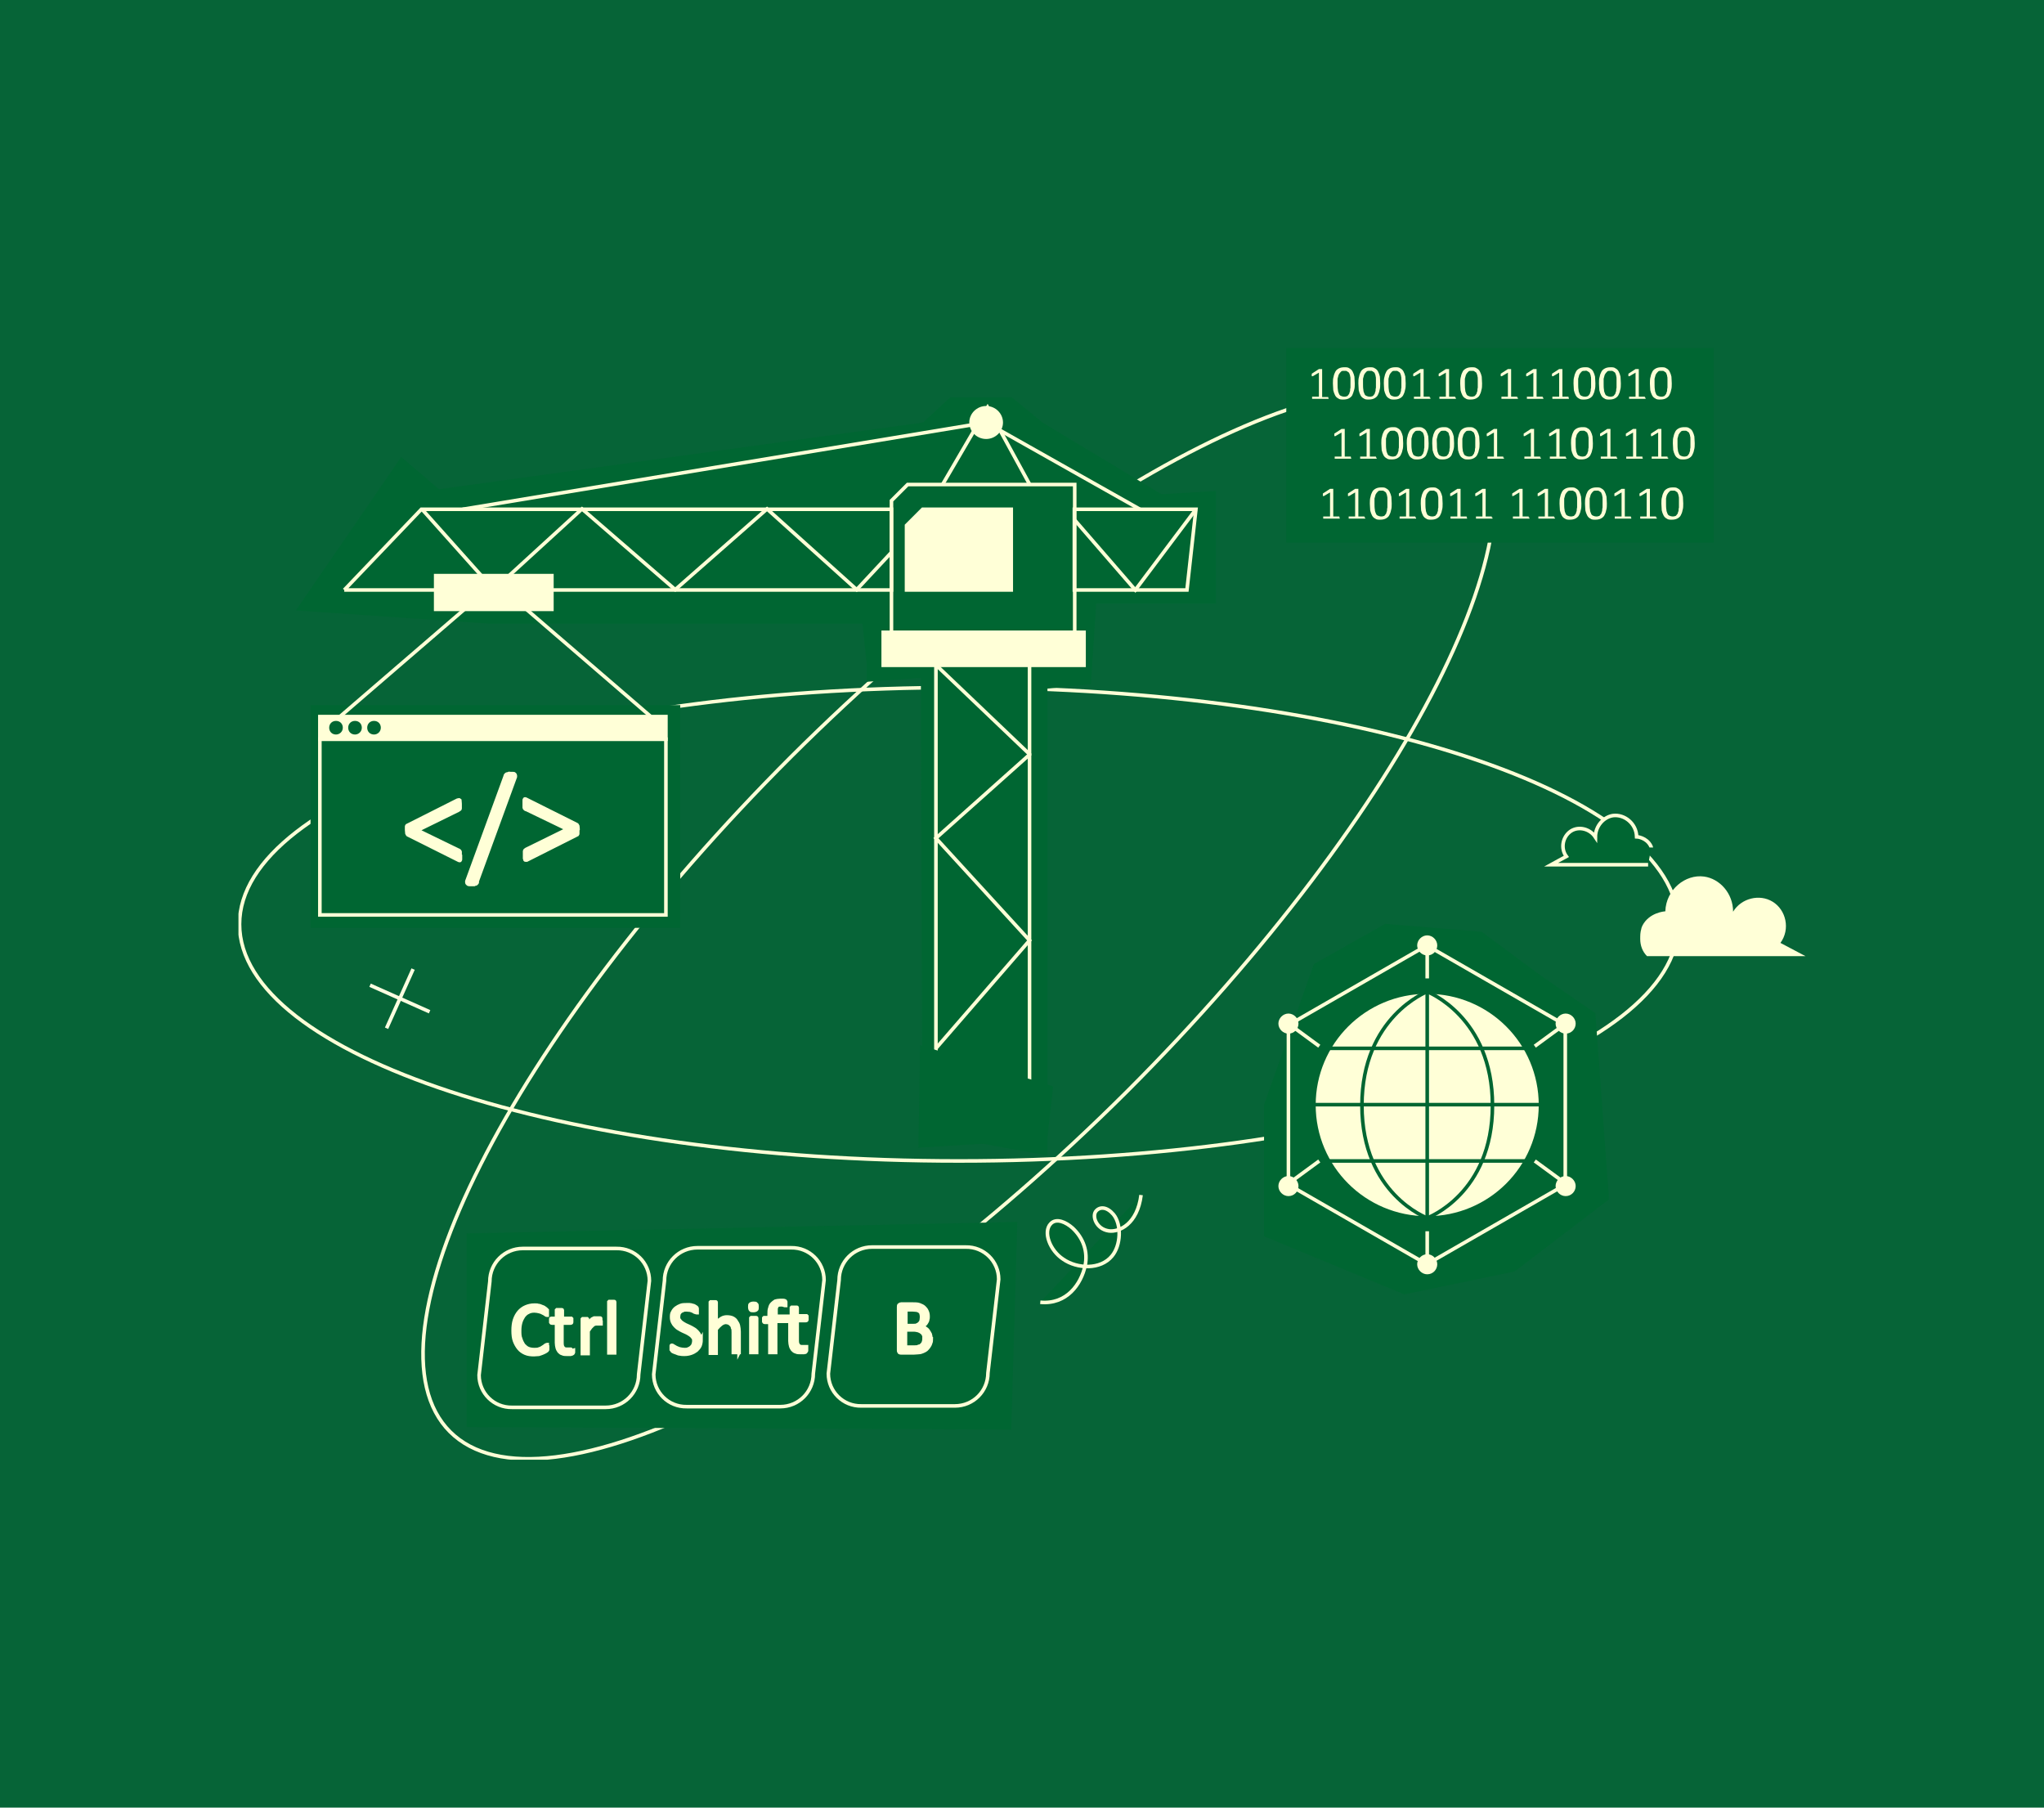 <?xml version="1.0" encoding="UTF-8"?>
<svg id="Ebene_1" xmlns="http://www.w3.org/2000/svg" xmlns:xlink="http://www.w3.org/1999/xlink" version="1.1" viewBox="0 0 570 504">
  <!-- Generator: Adobe Illustrator 29.5.1, SVG Export Plug-In . SVG Version: 2.1.0 Build 141)  -->
  <defs>
    <style>
      .st0, .st1, .st2, .st3 {
        fill: none;
      }

      .st1, .st2, .st4, .st5 {
        stroke-miterlimit: 10;
      }

      .st1, .st4 {
        stroke: #006632;
      }

      .st6 {
        fill: #006632;
      }

      .st2, .st5 {
        stroke: #ffffd7;
      }

      .st7 {
        fill: #066437;
      }

      .st4, .st8, .st5 {
        fill: #ffffd7;
      }

      .st3 {
        stroke: #fdffe1;
        stroke-linejoin: bevel;
      }

      .st9 {
        clip-path: url(#clippath);
      }
    </style>
    <clipPath id="clippath">
      <rect class="st0" x="66.5" y="97" width="437" height="310"/>
    </clipPath>
  </defs>
  <rect class="st7" width="570" height="504"/>
  <g class="st9">
    <g>
      <path class="st2" d="M267.4,323.7c110.8,0,200.6-29.6,200.6-66s-89.8-66-200.6-66-200.6,29.6-200.6,66,89.8,66,200.6,66Z"/>
      <path class="st2" d="M314.2,304.4c78.3-78.2,120.9-162.4,95.1-188.2-25.9-25.8-110.3,16.7-188.7,94.8-78.3,78.2-120.9,162.4-95.1,188.2,25.9,25.8,110.3-16.7,188.7-94.8Z"/>
      <path class="st8" d="M463.3,266.6h40.2c-2.3-1.2-4.7-2.5-7-3.7,2.8-3.8,1.6-9.2-2.2-11.5-3.6-2.2-8.7-1-11,2.8,0-5.1-3.7-9.2-8.1-9.8-5.2-.7-10.6,3.6-10.8,9.7-.2,0-4.5.3-6.4,4,0,.1-.3.6-.3.9-.3,1-.3,1.8-.3,2.8,0,1.8.6,3.5,1.9,4.8h4.1,0s0,0,0,0Z"/>
      <path class="st6" d="M459.6,241.1h-27.1c1.4-.8,2.9-1.5,4.3-2.3-1.7-2.3-1-5.6,1.3-7.1,2.2-1.4,5.3-.6,6.8,1.7,0-3.1,2.3-5.6,4.9-6,3.2-.4,6.5,2.2,6.6,5.9.1,0,2.7.2,3.9,2.5,0,0,.2.4.2.5"/>
      <path class="st2" d="M459.6,241.1h-27.1c1.4-.8,2.9-1.5,4.3-2.3-1.7-2.3-1-5.6,1.3-7.1,2.2-1.4,5.3-.6,6.8,1.7,0-3.1,2.3-5.6,4.9-6,3.2-.4,6.5,2.2,6.6,5.9.1,0,2.7.2,3.9,2.5,0,0,.2.4.2.5"/>
      <path class="st3" d="M115.2,270.2l-7.4,16.5"/>
      <path class="st3" d="M119.8,282.1l-16.6-7.4"/>
      <path class="st6" d="M477.9,97h-119.2v54.3h119.2v-54.3Z"/>
      <path class="st8" d="M370.5,110.9c0,0,0,.2,0,.2,0,0,0,.1,0,.1,0,0,0,0,0,0,0,0,0,0,0,0h-4.6s0,0,0,0,0,0,0,0c0,0,0,0,0-.1,0,0,0-.1,0-.2s0-.1,0-.2c0,0,0-.1,0-.1,0,0,0,0,0,0,0,0,0,0,0,0h1.9v-6.7l-1.7,1c0,0-.1,0-.2,0,0,0,0,0-.1,0s0,0,0-.1c0,0,0-.1,0-.3s0-.1,0-.2c0,0,0-.1,0-.1,0,0,0,0,0,0,0,0,0,0,0,0l2-1.3s0,0,0,0c0,0,0,0,.1,0,0,0,0,0,.1,0h.2c.1,0,.2,0,.3,0,0,0,.1,0,.2,0,0,0,0,0,0,0,0,0,0,0,0,0v7.8h1.6s0,0,.1,0c0,0,0,0,0,0,0,0,0,0,0,.1,0,0,0,.1,0,.2h0s0,0,0,0Z"/>
      <path class="st8" d="M377.8,106.9c0,.7,0,1.3-.2,1.9s-.3,1-.5,1.4c-.2.4-.6.7-1,.9-.4.2-.9.3-1.5.3s-1,0-1.4-.3c-.4-.2-.7-.5-.9-.9-.2-.4-.4-.9-.5-1.4,0-.6-.1-1.2-.1-1.9s0-1.3.2-1.9c.1-.6.3-1,.5-1.4.2-.4.6-.7,1-.9.4-.2.9-.3,1.5-.3s1,0,1.4.3c.4.2.7.5.9.9.2.4.4.9.5,1.4,0,.6.1,1.2.1,1.9h0ZM376.6,107c0-.4,0-.8,0-1.2s0-.7-.1-.9c0-.3-.1-.5-.2-.7,0-.2-.2-.4-.4-.5-.1-.1-.3-.2-.5-.3-.2,0-.4,0-.6,0-.4,0-.7,0-.9.3-.2.2-.4.4-.6.8-.1.3-.2.7-.3,1.1,0,.4,0,.9,0,1.4s0,1.2.1,1.7c0,.5.2.8.3,1.1.1.3.3.5.6.6.2.1.5.2.8.2s.5,0,.7-.1c.2,0,.4-.2.5-.4.1-.1.3-.3.3-.5,0-.2.2-.4.2-.7,0-.3,0-.5.1-.8,0-.3,0-.6,0-.9h0s0,0,0,0Z"/>
      <path class="st8" d="M384.9,106.9c0,.7,0,1.3-.2,1.9-.1.6-.3,1-.5,1.4-.2.4-.6.7-1,.9-.4.2-.9.3-1.5.3s-1,0-1.4-.3c-.4-.2-.7-.5-.9-.9-.2-.4-.4-.9-.5-1.4,0-.6-.1-1.2-.1-1.9s0-1.3.2-1.9c.1-.6.3-1,.5-1.4.2-.4.6-.7,1-.9.4-.2.9-.3,1.5-.3s1,0,1.4.3c.4.2.7.5.9.9.2.4.4.9.5,1.4,0,.6.1,1.2.1,1.9h0,0ZM383.7,107c0-.4,0-.8,0-1.2,0-.4,0-.7-.1-.9,0-.3-.1-.5-.2-.7,0-.2-.2-.4-.4-.5-.1-.1-.3-.2-.5-.3-.2,0-.4,0-.6,0-.4,0-.7,0-.9.3-.2.2-.4.4-.6.8-.1.3-.2.7-.3,1.1,0,.4,0,.9,0,1.4s0,1.2.1,1.7c0,.5.2.8.3,1.1.1.3.3.5.6.6.2.1.5.2.8.2s.5,0,.7-.1c.2,0,.4-.2.5-.4.1-.1.3-.3.3-.5,0-.2.2-.4.2-.7,0-.3,0-.5.1-.8,0-.3,0-.6,0-.9h0s0,0,0,0Z"/>
      <path class="st8" d="M392,106.9c0,.7,0,1.3-.2,1.9-.1.6-.3,1-.5,1.4-.2.4-.6.7-1,.9-.4.2-.9.3-1.5.3s-1,0-1.4-.3c-.4-.2-.7-.5-.9-.9-.2-.4-.4-.9-.5-1.4,0-.6-.1-1.2-.1-1.9s0-1.3.2-1.9c.1-.6.3-1,.5-1.4.2-.4.6-.7,1-.9.4-.2.9-.3,1.5-.3s1,0,1.4.3c.4.2.7.5.9.9.2.4.4.9.5,1.4,0,.6.1,1.2.1,1.9h0,0ZM390.8,107c0-.4,0-.8,0-1.2s0-.7-.1-.9c0-.3-.1-.5-.2-.7,0-.2-.2-.4-.4-.5-.1-.1-.3-.2-.5-.3-.2,0-.4,0-.6,0-.4,0-.7,0-.9.3-.2.2-.4.4-.6.8-.1.3-.2.7-.3,1.1,0,.4,0,.9,0,1.4s0,1.2.1,1.7c0,.5.2.8.3,1.1.1.3.3.5.6.6s.5.2.8.2.5,0,.7-.1c.2,0,.4-.2.5-.4.1-.1.3-.3.3-.5,0-.2.2-.4.2-.7,0-.3,0-.5.1-.8,0-.3,0-.6,0-.9h0s0,0,0,0Z"/>
      <path class="st8" d="M398.9,110.9c0,0,0,.2,0,.2,0,0,0,.1,0,.1,0,0,0,0,0,0,0,0,0,0,0,0h-4.6s0,0,0,0c0,0,0,0,0,0,0,0,0,0,0-.1,0,0,0-.1,0-.2s0-.1,0-.2c0,0,0-.1,0-.1,0,0,0,0,0,0,0,0,0,0,0,0h1.8v-6.7l-1.7,1c0,0-.2,0-.2,0,0,0,0,0-.1,0,0,0,0,0,0-.1,0,0,0-.1,0-.3s0-.1,0-.2c0,0,0-.1,0-.1,0,0,0,0,0,0,0,0,0,0,0,0l2-1.3s0,0,0,0c0,0,0,0,.1,0,0,0,0,0,.1,0h.2c.1,0,.2,0,.3,0,0,0,.1,0,.2,0,0,0,0,0,0,0,0,0,0,0,0,0v7.7h1.6s0,0,.1,0c0,0,0,0,0,0,0,0,0,0,0,.1,0,0,0,.1,0,.2h0s0,0,0,0Z"/>
      <path class="st8" d="M406,110.9c0,0,0,.2,0,.2,0,0,0,.1,0,.1,0,0,0,0,0,0,0,0,0,0,0,0h-4.6s0,0,0,0c0,0,0,0,0,0,0,0,0,0,0-.1,0,0,0-.1,0-.2s0-.1,0-.2c0,0,0-.1,0-.1,0,0,0,0,0,0,0,0,0,0,0,0h1.8v-6.7l-1.7,1c0,0-.1,0-.2,0,0,0,0,0-.1,0,0,0,0,0,0-.1,0,0,0-.1,0-.3s0-.1,0-.2c0,0,0-.1,0-.1,0,0,0,0,0,0,0,0,0,0,0,0l2-1.3s0,0,0,0c0,0,0,0,.1,0,0,0,0,0,.1,0h.2c.1,0,.2,0,.3,0,0,0,.1,0,.2,0,0,0,0,0,0,0,0,0,0,0,0,0v7.7h1.6s0,0,.1,0c0,0,0,0,0,0,0,0,0,0,0,.1,0,0,0,.1,0,.2h0s0,0,0,0h0Z"/>
      <path class="st8" d="M413.3,106.9c0,.7,0,1.3-.2,1.9-.1.6-.3,1-.5,1.4-.2.4-.6.7-1,.9-.4.2-.9.3-1.5.3s-1,0-1.4-.3c-.4-.2-.7-.5-.9-.9-.2-.4-.4-.9-.5-1.4,0-.6-.1-1.2-.1-1.9s0-1.3.2-1.9c.1-.6.3-1,.5-1.4.2-.4.6-.7,1-.9.4-.2.9-.3,1.5-.3s1,0,1.4.3c.4.2.7.5.9.9.2.4.4.9.5,1.4,0,.6.1,1.2.1,1.9ZM412.1,107c0-.4,0-.8,0-1.2s0-.7-.1-.9c0-.3-.1-.5-.2-.7,0-.2-.2-.4-.4-.5-.1-.1-.3-.2-.5-.3-.2,0-.4,0-.6,0-.4,0-.7,0-.9.3-.2.2-.4.4-.6.8-.1.3-.2.7-.3,1.1,0,.4,0,.9,0,1.4s0,1.2.1,1.7c0,.5.2.8.3,1.1.1.3.3.5.6.6.2.1.5.2.8.2s.5,0,.7-.1c.2,0,.4-.2.5-.4.1-.1.3-.3.3-.5,0-.2.2-.4.2-.7,0-.3,0-.5.1-.8,0-.3,0-.6,0-.9h0s0,0,0,0Z"/>
      <path class="st8" d="M423.3,110.9c0,0,0,.2,0,.2,0,0,0,.1,0,.1,0,0,0,0,0,0,0,0,0,0,0,0h-4.6s0,0,0,0c0,0,0,0,0,0,0,0,0,0,0-.1,0,0,0-.1,0-.2s0-.1,0-.2c0,0,0-.1,0-.1,0,0,0,0,0,0,0,0,0,0,0,0h1.8v-6.7l-1.7,1c0,0-.2,0-.2,0,0,0,0,0-.1,0,0,0,0,0,0-.1,0,0,0-.1,0-.3s0-.1,0-.2c0,0,0-.1,0-.1,0,0,0,0,0,0,0,0,0,0,0,0l2-1.3s0,0,0,0c0,0,0,0,.1,0,0,0,0,0,.1,0h.2c.1,0,.2,0,.3,0,0,0,.1,0,.2,0,0,0,0,0,0,0,0,0,0,0,0,0v7.7h1.6s0,0,.1,0c0,0,0,0,0,0,0,0,0,0,0,.1,0,0,0,.1,0,.2h0s0,0,0,0h0Z"/>
      <path class="st8" d="M430.4,110.9c0,0,0,.2,0,.2,0,0,0,.1,0,.1,0,0,0,0,0,0,0,0,0,0,0,0h-4.6s0,0,0,0c0,0,0,0,0,0,0,0,0,0,0-.1,0,0,0-.1,0-.2s0-.1,0-.2c0,0,0-.1,0-.1,0,0,0,0,0,0,0,0,0,0,0,0h1.8v-6.7l-1.7,1c0,0-.2,0-.2,0,0,0,0,0-.1,0,0,0,0,0,0-.1,0,0,0-.1,0-.3s0-.1,0-.2c0,0,0-.1,0-.1,0,0,0,0,0,0,0,0,0,0,0,0l2-1.3s0,0,0,0c0,0,0,0,.1,0,0,0,0,0,.1,0h.2c.1,0,.2,0,.3,0,0,0,.1,0,.2,0,0,0,0,0,0,0,0,0,0,0,0,0v7.7h1.6s0,0,.1,0c0,0,0,0,0,0,0,0,0,0,0,.1,0,0,0,.1,0,.2h0s0,0,0,0Z"/>
      <path class="st8" d="M437.5,110.9c0,0,0,.2,0,.2,0,0,0,.1,0,.1,0,0,0,0,0,0,0,0,0,0,0,0h-4.6s0,0,0,0c0,0,0,0,0,0,0,0,0,0,0-.1,0,0,0-.1,0-.2s0-.1,0-.2c0,0,0-.1,0-.1,0,0,0,0,0,0,0,0,0,0,0,0h1.9v-6.7l-1.7,1c0,0-.2,0-.2,0,0,0,0,0-.1,0,0,0,0,0,0-.1,0,0,0-.1,0-.3s0-.1,0-.2c0,0,0-.1,0-.1,0,0,0,0,0,0,0,0,0,0,0,0l2-1.3s0,0,0,0c0,0,0,0,.1,0,0,0,0,0,.1,0h.2c.1,0,.2,0,.3,0,0,0,.1,0,.2,0,0,0,0,0,0,0,0,0,0,0,0,0v7.7h1.6s0,0,.1,0c0,0,0,0,0,0,0,0,0,0,0,.1,0,0,0,.1,0,.2h0s0,0,0,0h0Z"/>
      <path class="st8" d="M444.9,106.9c0,.7,0,1.3-.2,1.9-.1.6-.3,1-.5,1.4-.2.4-.6.7-1,.9-.4.2-.9.3-1.5.3s-1,0-1.4-.3c-.4-.2-.7-.5-.9-.9-.2-.4-.4-.9-.5-1.4,0-.6-.1-1.2-.1-1.9s0-1.3.2-1.9c.1-.6.3-1,.5-1.4.2-.4.6-.7,1-.9.4-.2.9-.3,1.5-.3s1,0,1.4.3c.4.2.7.5.9.9.2.4.4.9.5,1.4,0,.6.1,1.2.1,1.9ZM443.7,107c0-.4,0-.8,0-1.2,0-.4,0-.7-.1-.9,0-.3-.1-.5-.2-.7,0-.2-.2-.4-.4-.5-.1-.1-.3-.2-.5-.3s-.4,0-.6,0c-.4,0-.7,0-.9.3-.2.2-.4.4-.6.8-.1.3-.2.7-.3,1.1,0,.4,0,.9,0,1.4s0,1.2.1,1.7c0,.5.2.8.3,1.1.1.3.3.5.6.6.2.1.5.2.8.2s.5,0,.7-.1c.2,0,.4-.2.5-.4.1-.1.3-.3.3-.5,0-.2.2-.4.2-.7,0-.3,0-.5.1-.8,0-.3,0-.6,0-.9h0s0,0,0,0Z"/>
      <path class="st8" d="M452,106.9c0,.7,0,1.3-.2,1.9-.1.6-.3,1-.5,1.4-.2.4-.6.7-1,.9-.4.2-.9.3-1.5.3s-1,0-1.4-.3c-.4-.2-.7-.5-.9-.9-.2-.4-.4-.9-.5-1.4,0-.6-.1-1.2-.1-1.9s0-1.3.2-1.9c.1-.6.3-1,.5-1.4.2-.4.6-.7,1-.9.4-.2.9-.3,1.5-.3s1,0,1.4.3c.4.2.7.5.9.9.2.4.4.9.5,1.4,0,.6.1,1.2.1,1.9h0ZM450.8,107c0-.4,0-.8,0-1.2,0-.4,0-.7-.1-.9,0-.3-.1-.5-.2-.7,0-.2-.2-.4-.4-.5-.1-.1-.3-.2-.5-.3-.2,0-.4,0-.6,0-.4,0-.7,0-.9.3-.2.2-.4.4-.6.8-.1.3-.2.7-.3,1.1,0,.4,0,.9,0,1.4s0,1.2.1,1.7c0,.5.2.8.3,1.1.1.3.3.5.6.6.2.1.5.2.8.2s.5,0,.7-.1c.2,0,.4-.2.5-.4.1-.1.3-.3.3-.5,0-.2.2-.4.2-.7,0-.3,0-.5.1-.8,0-.3,0-.6,0-.9h0s0,0,0,0Z"/>
      <path class="st8" d="M458.9,110.9c0,0,0,.2,0,.2,0,0,0,.1,0,.1,0,0,0,0,0,0,0,0,0,0,0,0h-4.6s0,0,0,0c0,0,0,0,0,0,0,0,0,0,0-.1,0,0,0-.1,0-.2s0-.1,0-.2c0,0,0-.1,0-.1,0,0,0,0,0,0,0,0,0,0,0,0h1.8v-6.7l-1.7,1c0,0-.2,0-.2,0,0,0,0,0-.1,0,0,0,0,0,0-.1,0,0,0-.1,0-.3s0-.1,0-.2c0,0,0-.1,0-.1,0,0,0,0,0,0,0,0,0,0,0,0l2-1.3s0,0,0,0c0,0,0,0,.1,0,0,0,0,0,.1,0h.2c.1,0,.2,0,.3,0,0,0,.1,0,.2,0,0,0,0,0,0,0,0,0,0,0,0,0v7.7h1.6s0,0,.1,0c0,0,0,0,0,0,0,0,0,0,0,.1,0,0,0,.1,0,.2h0s0,0,0,0Z"/>
      <path class="st8" d="M466.2,106.9c0,.7,0,1.3-.2,1.9-.1.6-.3,1-.5,1.4-.2.4-.6.7-1,.9-.4.2-.9.3-1.5.3s-1,0-1.4-.3c-.4-.2-.7-.5-.9-.9-.2-.4-.4-.9-.5-1.4,0-.6-.1-1.2-.1-1.9s0-1.3.2-1.9c.1-.6.3-1,.5-1.4.2-.4.6-.7,1-.9.4-.2.9-.3,1.5-.3s1,0,1.4.3c.4.2.7.5.9.9.2.4.4.9.5,1.4,0,.6.1,1.2.1,1.9ZM465,107c0-.4,0-.8,0-1.2,0-.4,0-.7-.1-.9,0-.3-.1-.5-.2-.7,0-.2-.2-.4-.4-.5-.1-.1-.3-.2-.5-.3-.2,0-.4,0-.6,0-.4,0-.7,0-.9.3-.2.2-.4.4-.6.8-.1.3-.2.7-.3,1.1,0,.4,0,.9,0,1.4s0,1.2.1,1.7c0,.5.2.8.3,1.1.1.3.3.5.6.6.2.1.5.2.8.2s.5,0,.7-.1c.2,0,.4-.2.5-.4.1-.1.3-.3.3-.5,0-.2.2-.4.2-.7,0-.3,0-.5.1-.8,0-.3,0-.6,0-.9h0s0,0,0,0Z"/>
      <path class="st8" d="M376.8,127.6c0,0,0,.2,0,.2,0,0,0,.1,0,.1,0,0,0,0,0,0,0,0,0,0,0,0h-4.6s0,0,0,0c0,0,0,0,0,0,0,0,0,0,0-.1,0,0,0-.1,0-.2s0-.1,0-.2c0,0,0-.1,0-.1,0,0,0,0,0,0,0,0,0,0,0,0h1.9v-6.7l-1.7,1c0,0-.1,0-.2,0,0,0,0,0-.1,0,0,0,0,0,0-.1,0,0,0-.1,0-.3s0-.1,0-.2c0,0,0-.1,0-.1,0,0,0,0,0,0,0,0,0,0,0,0l2-1.3s0,0,0,0c0,0,0,0,.1,0,0,0,0,0,.1,0h.2c.1,0,.2,0,.3,0,0,0,.1,0,.2,0s0,0,0,0c0,0,0,0,0,0v7.7h1.6s0,0,.1,0c0,0,0,0,0,0,0,0,0,0,0,.1,0,0,0,.1,0,.2h0,0Z"/>
      <path class="st8" d="M383.9,127.6c0,0,0,.2,0,.2,0,0,0,.1,0,.1,0,0,0,0,0,0,0,0,0,0,0,0h-4.6s0,0,0,0c0,0,0,0,0,0,0,0,0,0,0-.1,0,0,0-.1,0-.2s0-.1,0-.2c0,0,0-.1,0-.1,0,0,0,0,0,0,0,0,0,0,0,0h1.8v-6.7l-1.7,1c0,0-.2,0-.2,0,0,0,0,0-.1,0,0,0,0,0,0-.1,0,0,0-.1,0-.3s0-.1,0-.2c0,0,0-.1,0-.1,0,0,0,0,0,0,0,0,0,0,0,0l2-1.3s0,0,0,0c0,0,0,0,.1,0,0,0,0,0,.1,0h.2c.1,0,.2,0,.3,0,0,0,.1,0,.2,0,0,0,0,0,0,0,0,0,0,0,0,0v7.7h1.6s0,0,.1,0c0,0,0,0,0,0,0,0,0,0,0,.1,0,0,0,.1,0,.2h0,0Z"/>
      <path class="st8" d="M391.3,123.6c0,.7,0,1.3-.2,1.9-.1.6-.3,1-.5,1.4-.2.4-.6.7-1,.9-.4.2-.9.3-1.5.3s-1,0-1.4-.3c-.4-.2-.7-.5-.9-.9-.2-.4-.4-.9-.5-1.4,0-.6-.1-1.2-.1-1.9s0-1.3.2-1.9c.1-.6.3-1,.5-1.4.2-.4.6-.7,1-.9.4-.2.9-.3,1.5-.3s1,0,1.4.3c.4.2.7.5.9.9.2.4.4.9.5,1.4,0,.6.1,1.2.1,1.9h0ZM390.1,123.7c0-.4,0-.8,0-1.2,0-.4,0-.7-.1-.9,0-.3-.1-.5-.2-.7,0-.2-.2-.4-.4-.5-.1-.1-.3-.2-.5-.3-.2,0-.4,0-.6,0-.4,0-.7,0-.9.3-.2.2-.4.4-.6.8-.1.3-.2.7-.3,1.1,0,.4,0,.9,0,1.4s0,1.2.1,1.7c0,.5.2.8.3,1.1.1.3.3.5.6.6.2.1.5.2.8.2s.5,0,.7-.1c.2,0,.4-.2.5-.4.1-.2.3-.3.3-.5,0-.2.2-.4.2-.7,0-.3,0-.5.1-.8,0-.3,0-.6,0-.9h0s0,0,0,0Z"/>
      <path class="st8" d="M398.4,123.6c0,.7,0,1.3-.2,1.9s-.3,1-.5,1.4c-.2.4-.6.7-1,.9-.4.2-.9.3-1.5.3s-1,0-1.4-.3c-.4-.2-.7-.5-.9-.9-.2-.4-.4-.9-.5-1.4,0-.6-.1-1.2-.1-1.9s0-1.3.2-1.9c.1-.6.3-1,.5-1.4.2-.4.6-.7,1-.9.4-.2.9-.3,1.5-.3s1,0,1.4.3c.4.2.7.5.9.9.2.4.4.9.5,1.4,0,.6.1,1.2.1,1.9h0,0ZM397.2,123.7c0-.4,0-.8,0-1.2s0-.7-.1-.9c0-.3-.1-.5-.2-.7,0-.2-.2-.4-.4-.5-.1-.1-.3-.2-.5-.3-.2,0-.4,0-.6,0-.4,0-.7,0-.9.3-.2.2-.4.4-.6.8-.1.3-.2.7-.3,1.1,0,.4,0,.9,0,1.4s0,1.2.1,1.7c0,.5.2.8.3,1.1.1.3.3.5.6.6.2.1.5.2.8.2s.5,0,.7-.1c.2,0,.4-.2.5-.4.1-.2.3-.3.3-.5,0-.2.2-.4.2-.7,0-.3,0-.5.1-.8,0-.3,0-.6,0-.9h0s0,0,0,0Z"/>
      <path class="st8" d="M405.5,123.6c0,.7,0,1.3-.2,1.9s-.3,1-.5,1.4c-.2.4-.6.7-1,.9-.4.2-.9.3-1.5.3s-1,0-1.4-.3c-.4-.2-.7-.5-.9-.9-.2-.4-.4-.9-.5-1.4,0-.6-.1-1.2-.1-1.9s0-1.3.2-1.9c.1-.6.3-1,.5-1.4.2-.4.6-.7,1-.9.4-.2.9-.3,1.5-.3s1,0,1.4.3c.4.2.7.5.9.9.2.4.4.9.5,1.4,0,.6.1,1.2.1,1.9h0ZM404.3,123.7c0-.4,0-.8,0-1.2s0-.7-.1-.9-.1-.5-.2-.7c0-.2-.2-.4-.4-.5-.1-.1-.3-.2-.5-.3-.2,0-.4,0-.6,0-.4,0-.7,0-.9.3-.2.2-.4.4-.6.8-.1.3-.2.7-.3,1.1s0,.9,0,1.4,0,1.2.1,1.7c0,.5.2.8.3,1.1.1.3.3.5.6.6.2.1.5.2.8.2s.5,0,.7-.1c.2,0,.4-.2.5-.4.1-.1.3-.3.3-.5,0-.2.2-.4.2-.7,0-.3,0-.5.1-.8,0-.3,0-.6,0-.9h0s0,0,0,0Z"/>
      <path class="st8" d="M412.6,123.6c0,.7,0,1.3-.2,1.9-.1.6-.3,1-.5,1.4-.2.4-.6.7-1,.9-.4.2-.9.3-1.5.3s-1,0-1.4-.3c-.4-.2-.7-.5-.9-.9-.2-.4-.4-.9-.5-1.4,0-.6-.1-1.2-.1-1.9s0-1.3.2-1.9c.1-.6.3-1,.5-1.4.2-.4.6-.7,1-.9.4-.2.9-.3,1.5-.3s1,0,1.4.3c.4.2.7.5.9.9.2.4.4.9.5,1.4,0,.6.1,1.2.1,1.9h0ZM411.4,123.7c0-.4,0-.8,0-1.2s0-.7-.1-.9c0-.3-.1-.5-.2-.7,0-.2-.2-.4-.4-.5-.1-.1-.3-.2-.5-.3-.2,0-.4,0-.6,0-.4,0-.7,0-.9.3-.2.2-.4.4-.6.8-.1.3-.2.7-.3,1.1,0,.4,0,.9,0,1.4s0,1.2.1,1.7c0,.5.2.8.3,1.1.1.3.3.5.6.6.2.1.5.2.8.2s.5,0,.7-.1c.2,0,.4-.2.5-.4.1-.2.3-.3.3-.5,0-.2.2-.4.2-.7,0-.3,0-.5.1-.8,0-.3,0-.6,0-.9h0s0,0,0,0Z"/>
      <path class="st8" d="M419.4,127.6c0,0,0,.2,0,.2s0,.1,0,.1c0,0,0,0,0,0,0,0,0,0,0,0h-4.6s0,0,0,0c0,0,0,0,0,0,0,0,0,0,0-.1,0,0,0-.1,0-.2s0-.1,0-.2c0,0,0-.1,0-.1,0,0,0,0,0,0,0,0,0,0,0,0h1.8v-6.7l-1.7,1c0,0-.2,0-.2,0,0,0,0,0-.1,0,0,0,0,0,0-.1,0,0,0-.1,0-.3s0-.1,0-.2c0,0,0-.1,0-.1,0,0,0,0,0,0,0,0,0,0,0,0l2-1.3s0,0,0,0c0,0,0,0,.1,0,0,0,0,0,.1,0h.2c.1,0,.2,0,.3,0,0,0,.1,0,.2,0,0,0,0,0,0,0,0,0,0,0,0,0v7.7h1.6s0,0,.1,0c0,0,0,0,0,0,0,0,0,0,0,.1,0,0,0,.1,0,.2h0,0Z"/>
      <path class="st8" d="M429.7,127.6c0,0,0,.2,0,.2s0,.1,0,.1c0,0,0,0,0,0,0,0,0,0,0,0h-4.6s0,0,0,0c0,0,0,0,0,0,0,0,0,0,0-.1,0,0,0-.1,0-.2s0-.1,0-.2c0,0,0-.1,0-.1,0,0,0,0,0,0,0,0,0,0,0,0h1.8v-6.7l-1.7,1c0,0-.2,0-.2,0,0,0,0,0-.1,0,0,0,0,0,0-.1,0,0,0-.1,0-.3s0-.1,0-.2c0,0,0-.1,0-.1,0,0,0,0,0,0,0,0,0,0,0,0l2-1.3s0,0,0,0c0,0,0,0,.1,0,0,0,0,0,.1,0h.2c.1,0,.2,0,.3,0,0,0,.1,0,.2,0s0,0,0,0c0,0,0,0,0,0v7.7h1.6s0,0,.1,0c0,0,0,0,0,0,0,0,0,0,0,.1,0,0,0,.1,0,.2h0Z"/>
      <path class="st8" d="M436.8,127.6c0,0,0,.2,0,.2,0,0,0,.1,0,.1,0,0,0,0,0,0,0,0,0,0,0,0h-4.6s0,0,0,0c0,0,0,0,0,0,0,0,0,0,0-.1,0,0,0-.1,0-.2s0-.1,0-.2c0,0,0-.1,0-.1,0,0,0,0,0,0,0,0,0,0,0,0h1.8v-6.7l-1.7,1c0,0-.1,0-.2,0,0,0,0,0-.1,0,0,0,0,0,0-.1,0,0,0-.1,0-.3s0-.1,0-.2c0,0,0-.1,0-.1,0,0,0,0,0,0,0,0,0,0,0,0l2-1.3s0,0,0,0c0,0,0,0,.1,0,0,0,0,0,.1,0h.2c.1,0,.2,0,.3,0,0,0,.1,0,.2,0,0,0,0,0,0,0,0,0,0,0,0,0v7.7h1.6s0,0,.1,0c0,0,0,0,0,0,0,0,0,0,0,.1,0,0,0,.1,0,.2h0,0Z"/>
      <path class="st8" d="M444.2,123.6c0,.7,0,1.3-.2,1.9-.1.6-.3,1-.5,1.4-.2.4-.6.7-1,.9-.4.2-.9.3-1.5.3s-1,0-1.4-.3c-.4-.2-.7-.5-.9-.9-.2-.4-.4-.9-.5-1.4,0-.6-.1-1.2-.1-1.9s0-1.3.2-1.9c.1-.6.3-1,.5-1.4.2-.4.6-.7,1-.9.4-.2.9-.3,1.5-.3s1,0,1.4.3c.4.2.7.5.9.9.2.4.4.9.5,1.4,0,.6.1,1.2.1,1.9ZM443,123.7c0-.4,0-.8,0-1.2,0-.4,0-.7-.1-.9,0-.3-.1-.5-.2-.7,0-.2-.2-.4-.4-.5-.1-.1-.3-.2-.5-.3-.2,0-.4,0-.6,0-.4,0-.7,0-.9.3-.2.2-.4.4-.6.8-.1.3-.2.7-.3,1.1,0,.4,0,.9,0,1.4s0,1.2.1,1.7c0,.5.2.8.3,1.1.1.3.3.5.6.6.2.1.5.2.8.2s.5,0,.7-.1c.2,0,.4-.2.5-.4.1-.2.3-.3.3-.5,0-.2.2-.4.2-.7,0-.3,0-.5.1-.8,0-.3,0-.6,0-.9h0s0,0,0,0Z"/>
      <path class="st8" d="M451,127.6c0,0,0,.2,0,.2s0,.1,0,.1c0,0,0,0,0,0,0,0,0,0,0,0h-4.6s0,0,0,0c0,0,0,0,0,0,0,0,0,0,0-.1,0,0,0-.1,0-.2s0-.1,0-.2c0,0,0-.1,0-.1,0,0,0,0,0,0,0,0,0,0,0,0h1.8v-6.7l-1.7,1c0,0-.2,0-.2,0,0,0,0,0-.1,0,0,0,0,0,0-.1,0,0,0-.1,0-.3s0-.1,0-.2c0,0,0-.1,0-.1,0,0,0,0,0,0,0,0,0,0,0,0l2-1.3s0,0,0,0c0,0,0,0,.1,0,0,0,0,0,.1,0h.2c.1,0,.2,0,.3,0,0,0,.1,0,.2,0,0,0,0,0,0,0,0,0,0,0,0,0v7.7h1.6s0,0,.1,0c0,0,0,0,0,0,0,0,0,0,0,.1,0,0,0,.1,0,.2h0,0Z"/>
      <path class="st8" d="M458.1,127.6c0,0,0,.2,0,.2,0,0,0,.1,0,.1,0,0,0,0,0,0,0,0,0,0,0,0h-4.6s0,0,0,0c0,0,0,0,0,0,0,0,0,0,0-.1,0,0,0-.1,0-.2s0-.1,0-.2c0,0,0-.1,0-.1,0,0,0,0,0,0,0,0,0,0,0,0h1.9v-6.7l-1.7,1c0,0-.2,0-.2,0,0,0,0,0-.1,0,0,0,0,0,0-.1,0,0,0-.1,0-.3s0-.1,0-.2c0,0,0-.1,0-.1,0,0,0,0,0,0,0,0,0,0,0,0l2-1.3s0,0,0,0c0,0,0,0,.1,0,0,0,0,0,.1,0h.2c.1,0,.2,0,.3,0,0,0,.1,0,.2,0,0,0,0,0,0,0,0,0,0,0,0,0v7.7h1.6s0,0,.1,0c0,0,0,0,0,0,0,0,0,0,0,.1,0,0,0,.1,0,.2h0,0Z"/>
      <path class="st8" d="M465.2,127.6c0,0,0,.2,0,.2,0,0,0,.1,0,.1,0,0,0,0,0,0,0,0,0,0,0,0h-4.6s0,0,0,0c0,0,0,0,0,0,0,0,0,0,0-.1,0,0,0-.1,0-.2s0-.1,0-.2c0,0,0-.1,0-.1,0,0,0,0,0,0,0,0,0,0,0,0h1.8v-6.7l-1.7,1c0,0-.1,0-.2,0,0,0,0,0-.1,0,0,0,0,0,0-.1,0,0,0-.1,0-.3s0-.1,0-.2,0-.1,0-.1c0,0,0,0,0,0,0,0,0,0,0,0l2-1.3s0,0,0,0c0,0,0,0,.1,0,0,0,0,0,.1,0h.2c.1,0,.2,0,.3,0,0,0,.1,0,.2,0,0,0,0,0,0,0,0,0,0,0,0,0v7.7h1.6s0,0,.1,0c0,0,0,0,0,0,0,0,0,0,0,.1,0,0,0,.1,0,.2h0,0Z"/>
      <path class="st8" d="M472.6,123.6c0,.7,0,1.3-.2,1.9-.1.6-.3,1-.5,1.4-.2.4-.6.7-1,.9-.4.2-.9.3-1.5.3s-1,0-1.4-.3c-.4-.2-.7-.5-.9-.9-.2-.4-.4-.9-.5-1.4,0-.6-.1-1.2-.1-1.9s0-1.3.2-1.9c.1-.6.3-1,.5-1.4.2-.4.6-.7,1-.9.4-.2.9-.3,1.5-.3s1,0,1.4.3c.4.2.7.5.9.9.2.4.4.9.5,1.4,0,.6.1,1.2.1,1.9ZM471.4,123.7c0-.4,0-.8,0-1.2,0-.4,0-.7-.1-.9,0-.3-.1-.5-.2-.7,0-.2-.2-.4-.4-.5-.1-.1-.3-.2-.5-.3-.2,0-.4,0-.6,0-.4,0-.7,0-.9.3-.2.2-.4.4-.6.8-.1.3-.2.7-.3,1.1,0,.4,0,.9,0,1.4s0,1.2.1,1.7c0,.5.2.8.3,1.1.1.3.3.5.6.6.2.1.5.2.8.2s.5,0,.7-.1c.2,0,.4-.2.5-.4.1-.2.3-.3.3-.5,0-.2.2-.4.2-.7,0-.3,0-.5.1-.8,0-.3,0-.6,0-.9h0s0,0,0,0Z"/>
      <path class="st8" d="M373.6,144.3c0,0,0,.2,0,.2,0,0,0,.1,0,.1,0,0,0,0,0,0,0,0,0,0,0,0h-4.6s0,0,0,0c0,0,0,0,0,0,0,0,0,0,0-.1,0,0,0-.1,0-.2s0-.1,0-.2c0,0,0-.1,0-.1,0,0,0,0,0,0,0,0,0,0,0,0h1.9v-6.7l-1.7,1c0,0-.2,0-.2,0,0,0,0,0-.1,0,0,0,0,0,0-.1,0,0,0-.1,0-.3s0-.1,0-.2c0,0,0-.1,0-.1,0,0,0,0,0,0,0,0,0,0,0,0l2-1.3s0,0,0,0c0,0,0,0,.1,0,0,0,0,0,.1,0h.2c.1,0,.2,0,.3,0,0,0,.1,0,.2,0,0,0,0,0,0,0,0,0,0,0,0,0v7.7h1.6s0,0,.1,0c0,0,0,0,0,0,0,0,0,0,0,.1,0,0,0,.1,0,.2Z"/>
      <path class="st8" d="M380.7,144.3c0,0,0,.2,0,.2,0,0,0,.1,0,.1,0,0,0,0,0,0,0,0,0,0,0,0h-4.6s0,0,0,0c0,0,0,0,0,0,0,0,0,0,0-.1,0,0,0-.1,0-.2s0-.1,0-.2c0,0,0-.1,0-.1,0,0,0,0,0,0,0,0,0,0,0,0h1.8v-6.7l-1.7,1c0,0-.1,0-.2,0,0,0,0,0-.1,0,0,0,0,0,0-.1,0,0,0-.1,0-.3s0-.1,0-.2c0,0,0-.1,0-.1,0,0,0,0,0,0,0,0,0,0,0,0l2-1.3s0,0,0,0c0,0,0,0,.1,0,0,0,0,0,.1,0h.2c.1,0,.2,0,.3,0,0,0,.1,0,.2,0,0,0,0,0,0,0,0,0,0,0,0,0v7.7h1.6s0,0,.1,0c0,0,0,0,0,0,0,0,0,0,0,.1,0,0,0,.1,0,.2Z"/>
      <path class="st8" d="M388.1,140.4c0,.7,0,1.3-.2,1.9-.1.6-.3,1-.5,1.4-.2.4-.6.7-1,.9-.4.2-.9.3-1.5.3s-1,0-1.4-.3c-.4-.2-.7-.5-.9-.9-.2-.4-.4-.9-.5-1.4,0-.6-.1-1.2-.1-1.9s0-1.3.2-1.9c.1-.6.3-1,.5-1.4.2-.4.6-.7,1-.9.4-.2.9-.3,1.5-.3s1,0,1.4.3c.4.2.7.5.9.9.2.4.4.9.5,1.4,0,.6.1,1.2.1,1.9h0ZM386.9,140.4c0-.4,0-.8,0-1.2,0-.4,0-.7-.1-.9,0-.3-.1-.5-.2-.7,0-.2-.2-.4-.4-.5-.1-.1-.3-.2-.5-.3-.2,0-.4,0-.6,0-.4,0-.7,0-.9.3-.2.2-.4.4-.6.8-.1.3-.2.7-.3,1.1,0,.4,0,.9,0,1.4s0,1.2.1,1.7c0,.5.2.8.3,1.1.1.3.3.5.6.6.2.1.5.2.8.2s.5,0,.7-.1c.2,0,.4-.2.5-.4.1-.1.3-.3.3-.5,0-.2.2-.4.2-.7,0-.3,0-.5.1-.8,0-.3,0-.6,0-.9h0s0,0,0,0Z"/>
      <path class="st8" d="M394.9,144.3c0,0,0,.2,0,.2,0,0,0,.1,0,.1,0,0,0,0,0,0,0,0,0,0,0,0h-4.6s0,0,0,0c0,0,0,0,0,0,0,0,0,0,0-.1,0,0,0-.1,0-.2s0-.1,0-.2c0,0,0-.1,0-.1,0,0,0,0,0,0,0,0,0,0,0,0h1.8v-6.7l-1.7,1c0,0-.1,0-.2,0,0,0,0,0-.1,0,0,0,0,0,0-.1,0,0,0-.1,0-.3s0-.1,0-.2c0,0,0-.1,0-.1,0,0,0,0,0,0,0,0,0,0,0,0l2-1.3s0,0,0,0,0,0,.1,0c0,0,0,0,.1,0h.2c.1,0,.2,0,.3,0,0,0,.1,0,.2,0,0,0,0,0,0,0,0,0,0,0,0,0v7.7h1.6s0,0,.1,0c0,0,0,0,0,0,0,0,0,0,0,.1,0,0,0,.1,0,.2h0,0Z"/>
      <path class="st8" d="M402.3,140.4c0,.7,0,1.3-.2,1.9-.1.6-.3,1-.5,1.4-.2.4-.6.7-1,.9-.4.2-.9.3-1.5.3s-1,0-1.4-.3c-.4-.2-.7-.5-.9-.9-.2-.4-.4-.9-.5-1.4,0-.6-.1-1.2-.1-1.9s0-1.3.2-1.9c.1-.6.3-1,.5-1.4.2-.4.6-.7,1-.9.4-.2.9-.3,1.5-.3s1,0,1.4.3c.4.2.7.5.9.9.2.4.4.9.5,1.4,0,.6.1,1.2.1,1.9h0,0ZM401.1,140.4c0-.4,0-.8,0-1.2,0-.4,0-.7-.1-.9,0-.3-.1-.5-.2-.7,0-.2-.2-.4-.4-.5-.1-.1-.3-.2-.5-.3-.2,0-.4,0-.6,0-.4,0-.7,0-.9.3-.2.2-.4.4-.6.8-.1.3-.2.7-.3,1.1,0,.4,0,.9,0,1.4s0,1.2.1,1.7c0,.5.2.8.3,1.1.1.3.3.5.6.6.2.1.5.2.8.2s.5,0,.7-.1c.2,0,.4-.2.5-.4.1-.1.3-.3.3-.5,0-.2.2-.4.2-.7,0-.3,0-.5.1-.8,0-.3,0-.6,0-.9h0s0,0,0,0Z"/>
      <path class="st8" d="M409.1,144.3c0,0,0,.2,0,.2,0,0,0,.1,0,.1,0,0,0,0,0,0,0,0,0,0,0,0h-4.6s0,0,0,0c0,0,0,0,0,0,0,0,0,0,0-.1,0,0,0-.1,0-.2s0-.1,0-.2c0,0,0-.1,0-.1,0,0,0,0,0,0,0,0,0,0,0,0h1.9v-6.7l-1.7,1c0,0-.1,0-.2,0,0,0,0,0-.1,0,0,0,0,0,0-.1,0,0,0-.1,0-.3s0-.1,0-.2c0,0,0-.1,0-.1,0,0,0,0,0,0,0,0,0,0,0,0l2-1.3s0,0,0,0c0,0,0,0,.1,0,0,0,0,0,.1,0h.2c.1,0,.2,0,.3,0,0,0,.1,0,.2,0,0,0,0,0,0,0,0,0,0,0,0,0v7.7h1.6s0,0,.1,0c0,0,0,0,0,0,0,0,0,0,0,.1,0,0,0,.1,0,.2Z"/>
      <path class="st8" d="M416.2,144.3c0,0,0,.2,0,.2,0,0,0,.1,0,.1,0,0,0,0,0,0,0,0,0,0,0,0h-4.6s0,0,0,0c0,0,0,0,0,0,0,0,0,0,0-.1,0,0,0-.1,0-.2s0-.1,0-.2c0,0,0-.1,0-.1,0,0,0,0,0,0,0,0,0,0,0,0h1.8v-6.7l-1.7,1c0,0-.1,0-.2,0,0,0,0,0-.1,0,0,0,0,0,0-.1,0,0,0-.1,0-.3s0-.1,0-.2c0,0,0-.1,0-.1,0,0,0,0,0,0,0,0,0,0,0,0l2-1.3s0,0,0,0,0,0,.1,0c0,0,0,0,.1,0h.2c.1,0,.2,0,.3,0,0,0,.1,0,.2,0,0,0,0,0,0,0,0,0,0,0,0,0v7.7h1.6s0,0,.1,0c0,0,0,0,0,0,0,0,0,0,0,.1,0,0,0,.1,0,.2Z"/>
      <path class="st8" d="M426.5,144.3c0,0,0,.2,0,.2,0,0,0,.1,0,.1,0,0,0,0,0,0,0,0,0,0,0,0h-4.6s0,0,0,0c0,0,0,0,0,0,0,0,0,0,0-.1,0,0,0-.1,0-.2s0-.1,0-.2c0,0,0-.1,0-.1,0,0,0,0,0,0,0,0,0,0,0,0h1.8v-6.7l-1.7,1c0,0-.2,0-.2,0,0,0,0,0-.1,0,0,0,0,0,0-.1,0,0,0-.1,0-.3s0-.1,0-.2c0,0,0-.1,0-.1,0,0,0,0,0,0,0,0,0,0,0,0l2-1.3s0,0,0,0,0,0,.1,0c0,0,0,0,.1,0h.2c.1,0,.2,0,.3,0,0,0,.1,0,.2,0,0,0,0,0,0,0,0,0,0,0,0,0v7.7h1.6s0,0,.1,0c0,0,0,0,0,0,0,0,0,0,0,.1,0,0,0,.1,0,.2Z"/>
      <path class="st8" d="M433.6,144.3c0,0,0,.2,0,.2,0,0,0,.1,0,.1,0,0,0,0,0,0,0,0,0,0,0,0h-4.6s0,0,0,0c0,0,0,0,0,0,0,0,0,0,0-.1,0,0,0-.1,0-.2s0-.1,0-.2c0,0,0-.1,0-.1,0,0,0,0,0,0,0,0,0,0,0,0h1.8v-6.7l-1.7,1c0,0-.2,0-.2,0,0,0,0,0-.1,0,0,0,0,0,0-.1,0,0,0-.1,0-.3s0-.1,0-.2c0,0,0-.1,0-.1,0,0,0,0,0,0,0,0,0,0,0,0l2-1.3s0,0,0,0,0,0,.1,0c0,0,0,0,.1,0h.2c.1,0,.2,0,.3,0,0,0,.1,0,.2,0,0,0,0,0,0,0,0,0,0,0,0,0v7.7h1.6s0,0,.1,0c0,0,0,0,0,0,0,0,0,0,0,.1,0,0,0,.1,0,.2Z"/>
      <path class="st8" d="M441,140.4c0,.7,0,1.3-.2,1.9-.1.6-.3,1-.5,1.4-.2.4-.6.7-1,.9-.4.2-.9.3-1.5.3s-1,0-1.4-.3c-.4-.2-.7-.5-.9-.9-.2-.4-.4-.9-.5-1.4,0-.6-.1-1.2-.1-1.9s0-1.3.2-1.9c.1-.6.3-1,.5-1.4.2-.4.6-.7,1-.9.4-.2.9-.3,1.5-.3s1,0,1.4.3c.4.2.7.5.9.9.2.4.4.9.5,1.4,0,.6.1,1.2.1,1.9h0,0ZM439.8,140.4c0-.4,0-.8,0-1.2,0-.4,0-.7-.1-.9,0-.3-.1-.5-.2-.7,0-.2-.2-.4-.4-.5-.1-.1-.3-.2-.5-.3-.2,0-.4,0-.6,0-.4,0-.7,0-.9.3-.2.2-.4.4-.6.8-.1.3-.2.7-.3,1.1,0,.4,0,.9,0,1.4s0,1.2.1,1.7c0,.5.2.8.3,1.1.1.3.3.5.6.6.2.1.5.2.8.2s.5,0,.7-.1c.2,0,.4-.2.5-.4.1-.1.3-.3.3-.5,0-.2.2-.4.2-.7,0-.3,0-.5.1-.8,0-.3,0-.6,0-.9h0s0,0,0,0Z"/>
      <path class="st8" d="M448.1,140.4c0,.7,0,1.3-.2,1.9-.1.6-.3,1-.5,1.4-.2.4-.6.7-1,.9-.4.2-.9.3-1.5.3s-1,0-1.4-.3c-.4-.2-.7-.5-.9-.9-.2-.4-.4-.9-.5-1.4,0-.6-.1-1.2-.1-1.9s0-1.3.2-1.9c.1-.6.3-1,.5-1.4.2-.4.6-.7,1-.9.4-.2.9-.3,1.5-.3s1,0,1.4.3c.4.2.7.5.9.9.2.4.4.9.5,1.4,0,.6.1,1.2.1,1.9ZM446.9,140.4c0-.4,0-.8,0-1.2s0-.7-.1-.9c0-.3-.1-.5-.2-.7,0-.2-.2-.4-.4-.5-.1-.1-.3-.2-.5-.3-.2,0-.4,0-.6,0-.4,0-.7,0-.9.3-.2.2-.4.4-.6.8-.1.3-.2.7-.3,1.1,0,.4,0,.9,0,1.4s0,1.2.1,1.7c0,.5.2.8.3,1.1.1.3.3.5.6.6.2.1.5.2.8.2s.5,0,.7-.1c.2,0,.4-.2.5-.4.1-.1.3-.3.3-.5,0-.2.2-.4.2-.7,0-.3,0-.5.1-.8,0-.3,0-.6,0-.9h0s0,0,0,0Z"/>
      <path class="st8" d="M454.9,144.3c0,0,0,.2,0,.2,0,0,0,.1,0,.1,0,0,0,0,0,0,0,0,0,0,0,0h-4.6s0,0,0,0c0,0,0,0,0,0,0,0,0,0,0-.1,0,0,0-.1,0-.2s0-.1,0-.2c0,0,0-.1,0-.1,0,0,0,0,0,0,0,0,0,0,0,0h1.9v-6.7l-1.7,1c0,0-.1,0-.2,0,0,0,0,0-.1,0,0,0,0,0,0-.1,0,0,0-.1,0-.3s0-.1,0-.2c0,0,0-.1,0-.1,0,0,0,0,0,0,0,0,0,0,0,0l2-1.3s0,0,0,0c0,0,0,0,.1,0,0,0,0,0,.1,0h.2c.1,0,.2,0,.3,0,0,0,.1,0,.2,0,0,0,0,0,0,0,0,0,0,0,0,0v7.7h1.6s0,0,.1,0c0,0,0,0,0,0,0,0,0,0,0,.1,0,0,0,.1,0,.2h0,0Z"/>
      <path class="st8" d="M462,144.3c0,0,0,.2,0,.2,0,0,0,.1,0,.1,0,0,0,0,0,0,0,0,0,0,0,0h-4.6s0,0,0,0c0,0,0,0,0,0,0,0,0,0,0-.1,0,0,0-.1,0-.2s0-.1,0-.2c0,0,0-.1,0-.1,0,0,0,0,0,0,0,0,0,0,0,0h1.8v-6.7l-1.7,1c0,0-.2,0-.2,0,0,0,0,0-.1,0,0,0,0,0,0-.1,0,0,0-.1,0-.3s0-.1,0-.2c0,0,0-.1,0-.1,0,0,0,0,0,0,0,0,0,0,0,0l2-1.3s0,0,0,0,0,0,.1,0c0,0,0,0,.1,0h.2c.1,0,.2,0,.3,0,0,0,.1,0,.2,0,0,0,0,0,0,0,0,0,0,0,0,0v7.7h1.6s0,0,.1,0c0,0,0,0,0,0,0,0,0,0,0,.1,0,0,0,.1,0,.2Z"/>
      <path class="st8" d="M469.4,140.4c0,.7,0,1.3-.2,1.9-.1.6-.3,1-.5,1.4-.2.4-.6.7-1,.9-.4.2-.9.3-1.5.3s-1,0-1.4-.3c-.4-.2-.7-.5-.9-.9-.2-.4-.4-.9-.5-1.4,0-.6-.1-1.2-.1-1.9s0-1.3.2-1.9c.1-.6.3-1,.5-1.4.2-.4.6-.7,1-.9.4-.2.9-.3,1.5-.3s1,0,1.4.3c.4.2.7.5.9.9.2.4.4.9.5,1.4,0,.6.1,1.2.1,1.9h0,0ZM468.2,140.4c0-.4,0-.8,0-1.2,0-.4,0-.7-.1-.9,0-.3-.1-.5-.2-.7,0-.2-.2-.4-.4-.5-.1-.1-.3-.2-.5-.3-.2,0-.4,0-.6,0-.4,0-.7,0-.9.3-.2.2-.4.4-.6.8s-.2.7-.3,1.1c0,.4,0,.9,0,1.4s0,1.2.1,1.7c0,.5.2.8.3,1.1.1.3.3.5.6.6.2.1.5.2.8.2s.5,0,.7-.1c.2,0,.4-.2.5-.4.1-.1.3-.3.3-.5,0-.2.2-.4.2-.7,0-.3,0-.5.1-.8,0-.3,0-.6,0-.9h0s0,0,0,0Z"/>
      <path class="st6" d="M290.1,363.1c7.4.7,11.4-5.1,12.5-10.2.8-3.8-.4-7.6-3.5-10.5-1.8-1.6-4.5-2.9-6.1-1.2-2.2,2.3-.2,7.5,3.5,9.9,3.9,2.7,10.4,3,13.6-.9,2.5-3,2.7-8.8.4-11.6-1.8-2.1-3.7-2.2-4.8-1-1.3,1.4,0,5.1,3.5,5.6,2.9.4,8-1.9,9-10"/>
      <path class="st2" d="M290.1,363.1c7.4.7,11.4-5.1,12.5-10.2.8-3.8-.4-7.6-3.5-10.5-1.8-1.6-4.5-2.9-6.1-1.2-2.2,2.3-.2,7.5,3.5,9.9,3.9,2.7,10.4,3,13.6-.9,2.5-3,2.7-8.8.4-11.6-1.8-2.1-3.7-2.2-4.8-1-1.3,1.4,0,5.1,3.5,5.6,2.9.4,8-1.9,9-10"/>
      <path class="st6" d="M352.5,308v36.7l39.1,16.2,30.8-6.4,26.3-20.1-3.8-51.9-15.4-10.6-16.3-12.1-26.9-2.2-19.9,11.2-13.9,39.2Z"/>
      <path class="st4" d="M398,339.6c17.5,0,31.6-14.1,31.6-31.5s-14.1-31.5-31.6-31.5-31.6,14.1-31.6,31.5,14.1,31.5,31.6,31.5Z"/>
      <path class="st8" d="M370.6,292.3h54.8"/>
      <path class="st1" d="M370.6,292.3h54.8"/>
      <path class="st8" d="M366.4,308h63.2"/>
      <path class="st1" d="M366.4,308h63.2"/>
      <path class="st8" d="M370.6,323.7h54.8"/>
      <path class="st1" d="M370.6,323.7h54.8"/>
      <path class="st8" d="M398,276.5v63"/>
      <path class="st1" d="M398,276.5v63"/>
      <path class="st1" d="M398,276.5s18.2,7,18.2,31.7-18.2,31.4-18.2,31.4"/>
      <path class="st1" d="M398,276.5s-18.2,7-18.2,31.7,18.2,31.4,18.2,31.4"/>
      <path class="st2" d="M359.3,285.8v44.5l38.6,22.2,38.6-22.2v-44.5l-38.6-22.2-38.6,22.2Z"/>
      <path class="st8" d="M398,266.4c1.6,0,2.8-1.3,2.8-2.8s-1.3-2.8-2.8-2.8-2.8,1.3-2.8,2.8,1.3,2.8,2.8,2.8Z"/>
      <path class="st8" d="M398,355.3c1.6,0,2.8-1.3,2.8-2.8s-1.3-2.8-2.8-2.8-2.8,1.3-2.8,2.8,1.3,2.8,2.8,2.8Z"/>
      <path class="st8" d="M436.6,288.2c1.6,0,2.8-1.3,2.8-2.8s-1.3-2.8-2.8-2.8-2.8,1.3-2.8,2.8,1.3,2.8,2.8,2.8Z"/>
      <path class="st8" d="M436.6,333.5c1.6,0,2.8-1.3,2.8-2.8s-1.3-2.8-2.8-2.8-2.8,1.3-2.8,2.8,1.3,2.8,2.8,2.8Z"/>
      <path class="st8" d="M359.3,288.2c1.6,0,2.8-1.3,2.8-2.8s-1.3-2.8-2.8-2.8-2.8,1.3-2.8,2.8,1.3,2.8,2.8,2.8Z"/>
      <path class="st8" d="M359.3,333.5c1.6,0,2.8-1.3,2.8-2.8s-1.3-2.8-2.8-2.8-2.8,1.3-2.8,2.8,1.3,2.8,2.8,2.8Z"/>
      <path class="st2" d="M359.3,285.4l8.6,6.3"/>
      <path class="st2" d="M359.3,330l8.6-6.3"/>
      <path class="st2" d="M436.6,285.4l-8.6,6.3"/>
      <path class="st2" d="M436.6,330l-8.6-6.3"/>
      <path class="st2" d="M398,263.6v9.2"/>
      <path class="st2" d="M398,343.3v9.2"/>
      <path class="st6" d="M111.9,127.4l-29.4,42.8,54.1,3.7h103.9l1.2,11.2v5l15.1-1.1.4,123.5,16.9,6.4,18,3.3v-130.2l12.1-1.2,1.5-22.5h33.4v-31.4l-15.2.9-33.2-20-8.5-7h-17.2l-7.6,7-135,18.6-10.4-8.9Z"/>
      <path class="st2" d="M248.6,176.4h51.1v-41.3h-46.6c-1.8,1.8-2.8,2.8-4.5,4.5v36.8h0Z"/>
      <path class="st5" d="M252.8,164.5h29.2v-22.5h-24.7c-1.8,1.8-2.8,2.8-4.5,4.5v17.9Z"/>
      <path class="st5" d="M246.3,185.5h56v-9.2h-56v9.2Z"/>
      <path class="st2" d="M96,164.5h152.6v-22.5H117.5l-21.5,22.5Z"/>
      <path class="st2" d="M299.7,142h33.8l-2.5,22.5h-31.4v-22.5Z"/>
      <path class="st2" d="M248.6,154l-9.7,10.4-25-22.5-25.6,22.5-26-22.5-24.6,22.5-20.1-22.5"/>
      <path class="st5" d="M121.5,169.9h32.4v-9.4h-32.4v9.4Z"/>
      <path class="st2" d="M333.5,142l-16.9,22.5-16.9-19.5"/>
      <path class="st2" d="M287.1,135l-11.7-21.4-12.5,21.4"/>
      <path class="st2" d="M317.9,142l-42.9-24.2-146,24.2"/>
      <path class="st8" d="M275,122.4c2.6,0,4.7-2.1,4.7-4.6s-2.1-4.6-4.7-4.6-4.7,2.1-4.7,4.6,2.1,4.6,4.7,4.6Z"/>
      <path class="st2" d="M261,185.5v130.5h26.1v-105.7l-26.1-24.9Z"/>
      <path class="st2" d="M261,292.3l26.1-30.1-26.1-28.5,26.1-23.3v-24.9"/>
      <path class="st6" d="M256.1,320l.5-28.6,37.1,11.5-1.7,14.9-35.9,2.2Z"/>
      <path class="st6" d="M189.7,196.6h-103.1v62.1h103.1v-62.1Z"/>
      <path class="st2" d="M185.7,206.1h-96.5v49h96.5v-49Z"/>
      <path class="st5" d="M185.7,199.8h-96.5v6.3h96.5v-6.3Z"/>
      <path class="st6" d="M93.7,204.8c1,0,1.9-.8,1.9-1.9s-.8-1.9-1.9-1.9-1.9.8-1.9,1.9.8,1.9,1.9,1.9Z"/>
      <path class="st6" d="M99,204.8c1,0,1.9-.8,1.9-1.9s-.8-1.9-1.9-1.9-1.9.8-1.9,1.9.8,1.9,1.9,1.9Z"/>
      <path class="st6" d="M104.3,204.8c1,0,1.9-.8,1.9-1.9s-.8-1.9-1.9-1.9-1.9.8-1.9,1.9.8,1.9,1.9,1.9Z"/>
      <path class="st5" d="M128.4,238.8c0,.3,0,.5,0,.7,0,.2,0,.3-.1.4,0,0-.1.1-.2,0,0,0-.2,0-.3-.1l-14-7c-.1,0-.2-.2-.3-.4,0-.2-.1-.5-.1-1s0-.4,0-.5c0-.2,0-.3,0-.4,0-.1,0-.2.1-.3,0,0,.1-.1.2-.1l13.9-7c.3-.1.5-.1.6,0,0,.1.1.5.1,1s0,.6,0,.8c0,.2,0,.4,0,.5,0,.1,0,.2-.2.3,0,0-.2.1-.3.2l-11.4,5.6,11.3,5.5c.2,0,.3.2.4.2,0,0,.2.2.2.3,0,.1,0,.3,0,.5,0,.2,0,.5,0,.8h0Z"/>
      <path class="st5" d="M133.1,245.9c0,.2-.1.3-.2.4,0,0-.2.2-.3.2-.1,0-.3,0-.4.1-.2,0-.4,0-.6,0s-.5,0-.7,0c-.2,0-.3,0-.5-.2s-.2-.2-.2-.3c0-.1,0-.2,0-.4l10.7-29.3c0-.2.1-.3.2-.4,0,0,.2-.2.3-.2.1,0,.3,0,.4-.1s.4,0,.6,0,.5,0,.7,0c.2,0,.3,0,.4.2.1,0,.2.2.2.3,0,.1,0,.3,0,.4l-10.7,29.3Z"/>
      <path class="st5" d="M161.1,231.5c0,.2,0,.4,0,.5,0,.2,0,.3,0,.4,0,.1,0,.2-.1.3,0,0-.1.1-.2.1l-13.9,7c-.1,0-.2,0-.3,0s-.2,0-.2-.1c0,0,0-.2-.1-.4,0-.2,0-.4,0-.7s0-.6,0-.8c0-.2,0-.4,0-.5,0-.1.1-.2.2-.3s.2-.1.3-.2l11.4-5.6-11.4-5.5c-.2,0-.3-.1-.4-.2,0,0-.2-.2-.2-.3,0-.1,0-.3,0-.5,0-.2,0-.5,0-.8s0-.5,0-.7c0-.2,0-.3.1-.4,0,0,.1-.1.2,0,0,0,.2,0,.3.1l14,7c.1,0,.2.2.3.4,0,.2.1.5.1.9h0Z"/>
      <path class="st2" d="M129.5,169.9l-34.7,29.9"/>
      <path class="st2" d="M146.8,169.9l34.7,29.9"/>
      <path class="st6" d="M130.1,343.9v54l151.9.7,1.7-57.9-153.6,3.2Z"/>
      <path class="st5" d="M152.7,375.6c0,.1,0,.2,0,.3,0,0,0,.2,0,.2,0,0,0,.1,0,.2,0,0,0,.1-.1.2,0,0-.2.2-.4.3-.2.1-.5.3-.8.4-.3.1-.7.3-1.1.4-.4,0-.9.1-1.4.1-.9,0-1.7-.1-2.4-.4-.7-.3-1.3-.7-1.8-1.3-.5-.6-.9-1.3-1.2-2.1-.3-.8-.4-1.8-.4-2.9,0-1.1.1-2.1.4-3,.3-.9.7-1.6,1.2-2.2.5-.6,1.2-1.1,1.9-1.4.7-.3,1.5-.5,2.4-.5s.8,0,1.1.1c.4,0,.7.2,1,.3s.6.2.8.4c.2.1.4.3.5.4,0,0,.2.2.2.2,0,0,0,.1,0,.2,0,0,0,.1,0,.2,0,0,0,.2,0,.3s0,.3,0,.4,0,.2,0,.2c0,0,0,.1,0,.1,0,0,0,0-.1,0,0,0-.2,0-.4-.2-.2-.1-.4-.3-.7-.4-.3-.2-.6-.3-1-.4-.4-.1-.9-.2-1.4-.2-.6,0-1.2.1-1.7.4-.5.2-.9.6-1.3,1.1-.3.5-.6,1-.8,1.7-.2.7-.3,1.4-.3,2.3s0,1.6.3,2.3c.2.7.5,1.2.8,1.7.4.4.8.8,1.3,1,.5.2,1.1.3,1.7.3.5,0,1,0,1.4-.2.4-.1.7-.3,1-.5.3-.2.5-.3.7-.5.2-.1.3-.2.4-.2s0,0,.1,0c0,0,0,0,0,.1,0,0,0,.1,0,.2,0,.1,0,.2,0,.4h0Z"/>
      <path class="st5" d="M159.9,376.5c0,.2,0,.4,0,.5,0,.1,0,.2-.1.3,0,0-.1.1-.3.2-.1,0-.2,0-.4.1-.1,0-.3,0-.5,0-.2,0-.3,0-.5,0-.5,0-.9,0-1.3-.2-.4-.1-.6-.3-.9-.6-.2-.3-.4-.6-.5-1-.1-.4-.2-.9-.2-1.4v-5.5h-1.3c-.1,0-.2,0-.3-.2,0-.1,0-.3,0-.5,0-.1,0-.2,0-.3,0,0,0-.2,0-.2,0,0,0-.1.1-.1,0,0,0,0,.2,0h1.3v-2.2s0,0,0-.1c0,0,0,0,.1-.1,0,0,.2,0,.3,0,.1,0,.3,0,.4,0,.2,0,.3,0,.4,0,.1,0,.2,0,.3,0,0,0,.1,0,.1.1,0,0,0,0,0,.1v2.2s2.4,0,2.4,0c0,0,.1,0,.1,0,0,0,0,0,.1.1,0,0,0,.1,0,.2,0,0,0,.2,0,.3,0,.3,0,.4,0,.5,0,.1-.1.2-.3.2h-2.4s0,5.3,0,5.3c0,.6,0,1.1.3,1.5.2.3.5.5,1,.5s.3,0,.4,0c.1,0,.2,0,.3,0,0,0,.2,0,.3,0s.1,0,.2,0,0,0,0,0c0,0,0,0,0,0,0,0,0,.1,0,.2,0,0,0,.2,0,.3h0Z"/>
      <path class="st5" d="M167.6,368.4c0,.2,0,.3,0,.4,0,.1,0,.2,0,.2,0,0,0,.1,0,.1,0,0,0,0-.1,0s-.1,0-.2,0c0,0-.2,0-.3,0-.1,0-.2,0-.3,0-.1,0-.3,0-.4,0s-.3,0-.5.1c-.2,0-.3.2-.5.3-.2.2-.4.4-.6.6-.2.3-.4.6-.7,1v6.2c0,0,0,.1,0,.1,0,0,0,0-.1,0,0,0-.1,0-.3,0-.1,0-.3,0-.4,0-.2,0-.3,0-.4,0-.1,0-.2,0-.3,0,0,0-.1,0-.1,0,0,0,0,0,0-.1v-9.4c0,0,0-.1,0-.1,0,0,0,0,.1-.1,0,0,.1,0,.2,0,0,0,.2,0,.4,0,.2,0,.3,0,.4,0,0,0,.2,0,.2,0s0,0,.1.1c0,0,0,0,0,.1v1.4c.3-.4.5-.7.7-.9.2-.2.4-.4.6-.6.2-.1.4-.2.6-.3.2,0,.4,0,.6,0s.2,0,.3,0c.1,0,.2,0,.4,0s.2,0,.3,0c.1,0,.2,0,.2.1,0,0,0,0,0,0,0,0,0,0,0,.1,0,0,0,.1,0,.2s0,.2,0,.4h0Z"/>
      <path class="st5" d="M171.4,377.1c0,0,0,.1,0,.1,0,0,0,0-.1,0,0,0-.1,0-.3,0-.1,0-.3,0-.4,0-.2,0-.3,0-.4,0-.1,0-.2,0-.3,0,0,0-.1,0-.1,0,0,0,0,0,0-.1v-14c0,0,0-.1,0-.1,0,0,0,0,.1-.1,0,0,.2,0,.3,0,.1,0,.3,0,.4,0,.2,0,.3,0,.4,0,.1,0,.2,0,.3,0,0,0,.1,0,.1.1,0,0,0,0,0,.1v14c0,0,0,0,0,0Z"/>
      <path class="st2" d="M168.9,392.4h-26.1c-5.1.1-9.2-4-9.2-9l3-26.1c0-5.1,4.1-9.2,9.2-9.2h26.1c5.1-.1,9.2,4,9.2,9l-3,26.1c0,5.1-4.1,9.2-9.2,9.2Z"/>
      <path class="st5" d="M195.5,373.5c0,.6-.1,1.2-.3,1.7-.2.5-.6.9-1,1.3-.4.3-.9.6-1.5.8-.6.2-1.2.3-1.8.3s-.9,0-1.3-.1c-.4,0-.7-.2-1-.3-.3-.1-.6-.2-.8-.3-.2-.1-.4-.2-.4-.3,0,0-.1-.2-.2-.3,0-.1,0-.3,0-.5s0-.3,0-.4,0-.2,0-.2c0,0,0-.1.1-.1,0,0,0,0,.1,0,0,0,.2,0,.4.2.2.1.4.2.7.4.3.1.6.3,1,.4.4.1.9.2,1.4.2s.7,0,1.1-.2c.3-.1.6-.3.8-.5s.4-.4.5-.7c.1-.3.2-.6.2-1,0-.4,0-.7-.3-1-.2-.3-.4-.5-.7-.7-.3-.2-.6-.4-1-.6-.4-.2-.7-.3-1.1-.5-.4-.2-.8-.4-1.1-.6-.4-.2-.7-.5-1-.8-.3-.3-.5-.6-.7-1-.2-.4-.3-.9-.3-1.4s0-1.1.3-1.5c.2-.4.5-.8.9-1.1.4-.3.8-.5,1.3-.7.5-.2,1.1-.2,1.6-.2s.6,0,.9,0c.3,0,.6.1.9.2.3,0,.5.2.7.3.2.1.3.2.4.3,0,0,.1.1.1.2,0,0,0,0,0,.1,0,0,0,.1,0,.2,0,0,0,.2,0,.3s0,.2,0,.3c0,0,0,.2,0,.2,0,0,0,.1,0,.1,0,0,0,0-.1,0,0,0-.2,0-.4-.1-.2,0-.4-.2-.6-.3-.2-.1-.5-.2-.8-.3-.3,0-.7-.1-1.1-.1s-.7,0-1,.2c-.3.1-.5.2-.7.4-.2.2-.3.4-.4.6,0,.2-.1.5-.1.7,0,.4,0,.7.3,1,.2.3.4.5.7.7.3.2.6.4,1,.6.4.2.7.3,1.1.5.4.2.8.4,1.1.6.4.2.7.5,1,.8.3.3.5.6.7,1,.2.4.3.9.3,1.4h0Z"/>
      <path class="st5" d="M206.1,377c0,0,0,.1,0,.1,0,0,0,0-.1,0,0,0-.1,0-.3,0-.1,0-.3,0-.4,0-.2,0-.3,0-.4,0-.1,0-.2,0-.3,0,0,0-.1,0-.1,0,0,0,0,0,0-.1v-5.5c0-.5,0-1-.2-1.3,0-.3-.2-.6-.4-.8-.2-.2-.4-.4-.6-.5-.3-.1-.6-.2-.9-.2-.4,0-.9.2-1.3.5-.4.3-.9.8-1.4,1.4v6.6c0,0,0,.1,0,.1,0,0,0,0-.1,0,0,0-.1,0-.3,0-.1,0-.3,0-.4,0-.2,0-.3,0-.4,0-.1,0-.2,0-.3,0,0,0-.1,0-.1,0,0,0,0,0,0-.1v-14c0,0,0-.1,0-.1,0,0,0,0,.1-.1,0,0,.2,0,.3,0,.1,0,.3,0,.4,0,.2,0,.3,0,.4,0,.1,0,.2,0,.3,0,0,0,.1,0,.1.1,0,0,0,0,0,.1v5.6c.5-.5,1-.9,1.5-1.2.5-.3,1-.4,1.5-.4.6,0,1.2.1,1.6.3.4.2.8.5,1,.9.3.4.5.8.6,1.2.1.5.2,1.1.2,1.7v5.7s0,0,0,0Z"/>
      <path class="st5" d="M211.1,364.4c0,.4,0,.7-.2.8-.2.1-.4.2-.8.2s-.7,0-.8-.2c-.1-.1-.2-.4-.2-.8s0-.7.2-.8c.2-.1.4-.2.8-.2s.7,0,.8.2c.2.1.2.4.2.8h0ZM211,377c0,0,0,.1,0,.1,0,0,0,0-.1,0,0,0-.1,0-.3,0-.1,0-.3,0-.4,0-.2,0-.3,0-.4,0-.1,0-.2,0-.3,0,0,0-.1,0-.1,0,0,0,0,0,0-.1v-9.4s0,0,0-.1c0,0,0,0,.1-.1,0,0,.2,0,.3,0,.1,0,.3,0,.4,0,.2,0,.3,0,.4,0,.1,0,.2,0,.3,0,0,0,.1,0,.1.1,0,0,0,0,0,.1v9.4s0,0,0,0Z"/>
      <path class="st5" d="M216.3,368.7v8.3c0,0,0,.1,0,.1,0,0,0,0-.1,0,0,0-.2,0-.3,0-.1,0-.3,0-.4,0-.2,0-.3,0-.4,0-.1,0-.2,0-.3,0,0,0-.1,0-.1,0,0,0,0,0,0-.1v-8.3h-1.4c-.1,0-.2,0-.3-.2,0-.1,0-.3,0-.5s0-.2,0-.3c0,0,0-.2,0-.2,0,0,0,0,.1-.1,0,0,0,0,.1,0h1.3v-1c0-.7,0-1.2.2-1.7.1-.5.3-.9.6-1.2s.6-.5.9-.7c.4-.1.8-.2,1.3-.2.3,0,.5,0,.8,0,.2,0,.4,0,.5.1.1,0,.2,0,.2.1,0,0,0,0,.1.2,0,0,0,.1,0,.2,0,0,0,.2,0,.3s0,.2,0,.3c0,0,0,.1,0,.2,0,0,0,0,0,0,0,0,0,0,0,0,0,0-.1,0-.2,0,0,0-.2,0-.3-.1-.1,0-.2,0-.4-.1-.1,0-.3,0-.5,0s-.5,0-.7.1c-.2,0-.3.2-.4.4-.1.2-.2.4-.2.7,0,.3,0,.6,0,1v1h4.3s0-2.3,0-2.3c0,0,0,0,0-.1,0,0,0,0,.1-.1,0,0,.1,0,.3,0,.1,0,.3,0,.4,0,.2,0,.3,0,.4,0,.1,0,.2,0,.3,0,0,0,.1,0,.1.1s0,0,0,.1v2.2s2.4,0,2.4,0c0,0,.1,0,.2,0,0,0,0,0,.1.1,0,0,0,.1,0,.2,0,0,0,.2,0,.3,0,.3,0,.4,0,.5,0,.1-.1.2-.3.2h-2.4s0,5.3,0,5.3c0,.6,0,1.1.3,1.5.2.3.5.5,1,.5s.3,0,.4,0c.1,0,.2,0,.3,0,0,0,.2,0,.3,0,0,0,.1,0,.2,0s0,0,.1,0c0,0,0,0,0,0,0,0,0,.1,0,.2,0,0,0,.2,0,.3,0,.2,0,.4,0,.5,0,.1,0,.2-.1.3,0,0-.1.1-.2.2-.1,0-.2,0-.4.1-.1,0-.3,0-.5,0-.2,0-.3,0-.5,0-.5,0-.9,0-1.3-.2-.4-.1-.6-.3-.9-.6-.2-.3-.4-.6-.5-1-.1-.4-.2-.9-.2-1.4v-5.5s-4.3,0-4.3,0h0Z"/>
      <path class="st2" d="M217.6,392.2h-26.1c-5.1.1-9.2-4-9.2-9l3-26.1c0-5.1,4.1-9.2,9.2-9.2h26.1c5.1-.1,9.2,4,9.2,9l-3,26.1c0,5.1-4.1,9.2-9.2,9.2Z"/>
      <path class="st5" d="M259.7,373.3c0,.4,0,.8-.2,1.2-.1.4-.3.7-.5,1-.2.3-.4.5-.7.8-.3.2-.6.4-.9.5-.3.1-.7.3-1.1.3-.4,0-.8.1-1.4.1h-3.6c-.2,0-.3,0-.5-.1-.1-.1-.2-.3-.2-.6v-12.1c0-.3,0-.5.2-.6.1-.1.3-.2.5-.2h3.1c.8,0,1.5,0,2,.2.5.2,1,.4,1.3.7.3.3.6.6.8,1.1.2.4.3.9.3,1.4s0,.6-.1.9c0,.3-.2.6-.3.8-.1.2-.3.5-.6.7-.2.2-.5.4-.8.5.4,0,.7.2,1,.4.3.2.6.4.8.7.2.3.4.6.6,1,.1.4.2.8.2,1.3h0ZM257,367.3c0-.3,0-.6-.1-.9,0-.3-.2-.5-.4-.7-.2-.2-.5-.3-.8-.4-.3,0-.7-.1-1.2-.1h-1.9s0,4.4,0,4.4h2.1c.5,0,.8,0,1.1-.2.3-.1.5-.3.7-.5.2-.2.3-.4.4-.7,0-.3.1-.6.1-.9h0ZM257.8,373.4c0-.4,0-.8-.2-1.1-.1-.3-.3-.6-.6-.8-.2-.2-.6-.4-.9-.5-.4-.1-.8-.2-1.4-.2h-2.2s0,4.8,0,4.8h2.6c.4,0,.8,0,1.1-.2.3,0,.6-.2.8-.4.2-.2.4-.4.5-.7.1-.3.2-.6.2-1h0Z"/>
      <path class="st2" d="M266.3,392h-26.1c-5.1.1-9.2-4-9.2-9l3-26.1c0-5.1,4.1-9.2,9.2-9.2h26.1c5.1-.1,9.2,4,9.2,9l-3,26.1c0,5.1-4.1,9.2-9.2,9.2Z"/>
    </g>
  </g>
</svg>